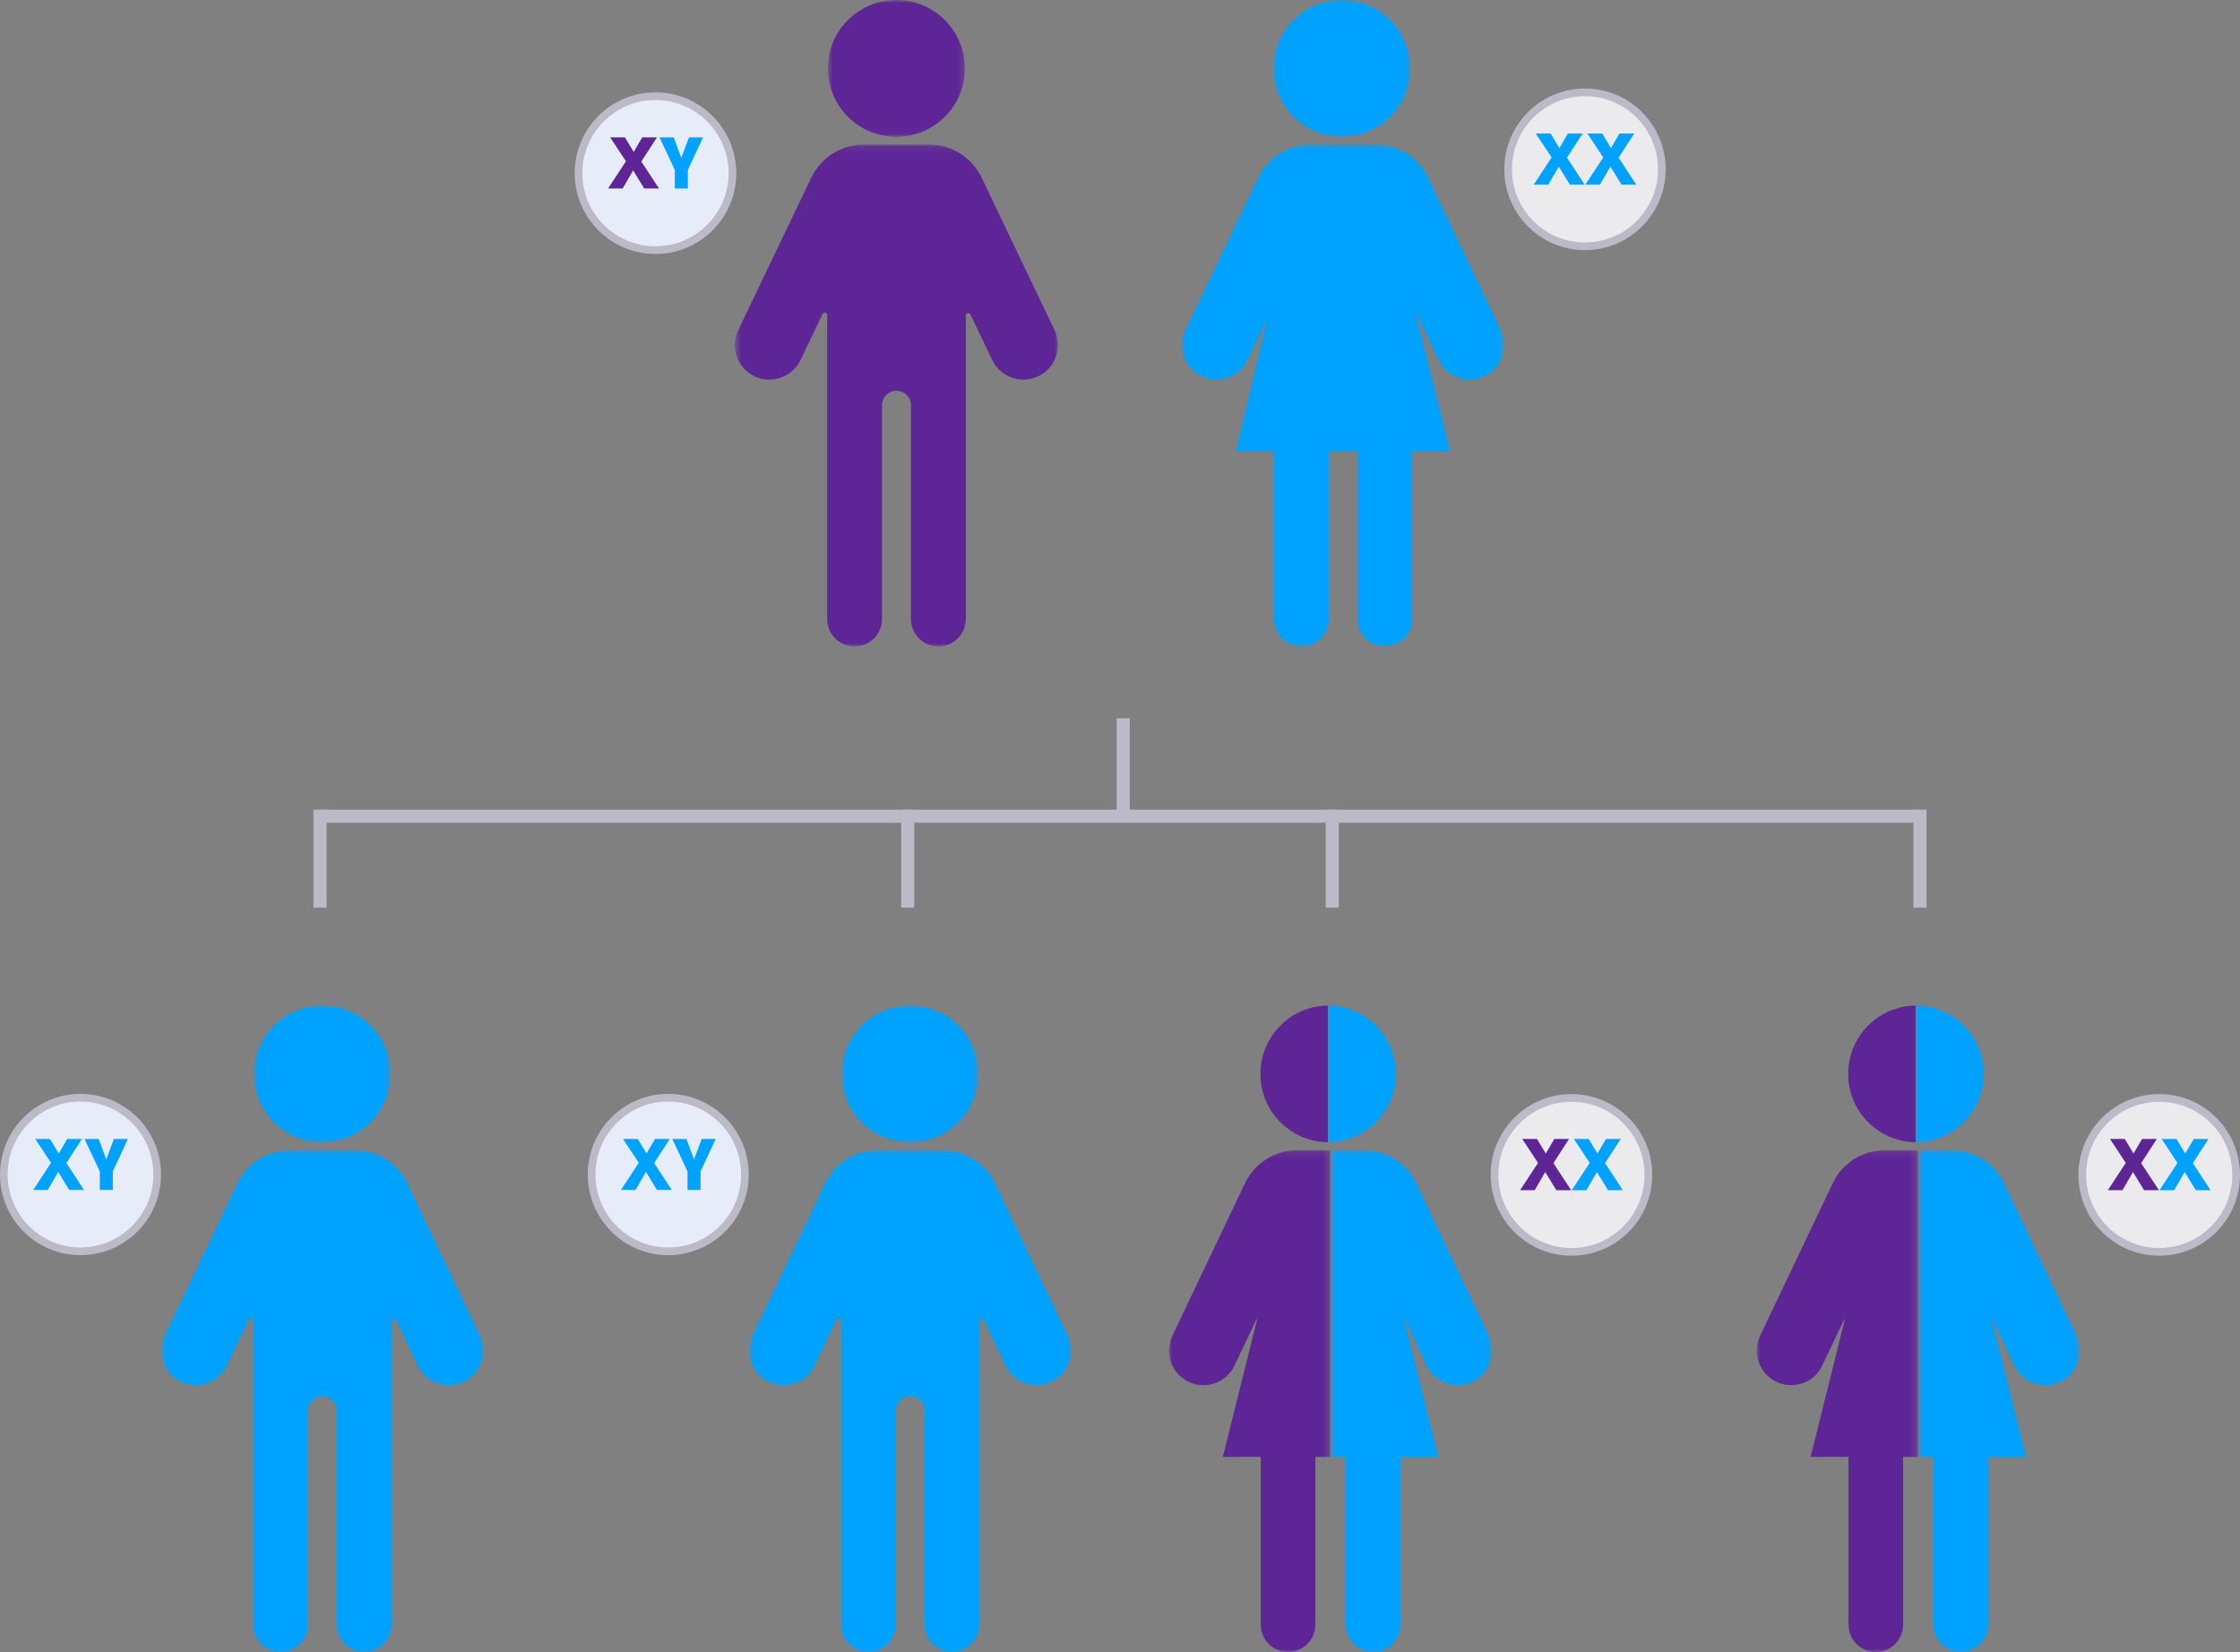 <svg width="343" height="253" viewBox="0 0 343 253" fill="none" xmlns="http://www.w3.org/2000/svg">
<rect x="0" y="0" width="343" height="253" fill="#808080" stroke="none"/>
<g id="hemophilia-father">
<g id="Parent Hemophilia Group 2">
<g id="Parent Hemophilia Label 2">
<g id="Parent Hemophilia Label 3" clip-path="url(#clip0_574_9339)">
<path id="Oval" d="M100.371 14.732C106.878 14.732 112.153 20.01 112.153 26.52C112.153 33.029 106.878 38.306 100.371 38.307C93.864 38.307 88.588 33.029 88.588 26.52C88.588 20.01 93.864 14.732 100.371 14.732Z" fill="#E6EDF9" stroke="#BBBAC6" stroke-width="1.177"/>
<g id="XY">
<path d="M100.912 28.871H98.646L96.951 26.096L95.342 28.871H93.107L95.85 24.699L93.425 21.035H95.691L97.036 23.269L98.339 21.035H100.594L98.201 24.741L100.912 28.871Z" fill="#5E2597"/>
<path d="M105.331 28.871H103.33V26.022L100.989 21.035H103.16L104.325 24.18L105.501 21.035H107.65L105.331 26.022V28.871Z" fill="#00A2FF"/>
</g>
</g>
</g>
<g id="Parent Hemophilia Group Inner 2">
<g id="Parent Hemophilia Label Container 2">
<mask id="mask0_574_9339" style="mask-type:luminance" maskUnits="userSpaceOnUse" x="126" y="0" width="22" height="21">
<path id="Clip 2" fill-rule="evenodd" clip-rule="evenodd" d="M126.766 0H147.751V20.949H126.766V0Z" fill="white"/>
</mask>
<g mask="url(#mask0_574_9339)">
<path id="Fill 1" fill-rule="evenodd" clip-rule="evenodd" d="M136.841 20.941C142.632 21.171 147.513 16.672 147.743 10.892C147.973 5.111 143.466 0.239 137.676 0.008C131.885 -0.221 127.004 4.278 126.774 10.059C126.543 15.839 131.051 20.711 136.841 20.941Z" fill="#5E2597"/>
</g>
</g>
<g id="Parent Hemophilia Icon 2">
<mask id="mask1_574_9339" style="mask-type:luminance" maskUnits="userSpaceOnUse" x="112" y="22" width="50" height="77">
<path id="Clip 5" fill-rule="evenodd" clip-rule="evenodd" d="M112.517 22.137H162V98.999H112.517V22.137Z" fill="white"/>
</mask>
<g mask="url(#mask1_574_9339)">
<path id="Fill 4" fill-rule="evenodd" clip-rule="evenodd" d="M161.483 50.578L150.317 27.216C148.835 24.113 145.698 22.137 142.254 22.137H132.29C128.849 22.137 125.714 24.109 124.23 27.208L113.036 50.575C111.774 53.209 112.892 56.367 115.533 57.623C118.171 58.878 121.329 57.761 122.587 55.127L125.943 48.097C126.116 47.736 126.659 47.858 126.659 48.258V94.807C126.659 97.122 128.539 98.999 130.857 98.999C133.176 98.999 135.056 97.122 135.056 94.807V62.058C135.056 60.835 136.05 59.843 137.275 59.843C138.501 59.843 139.494 60.835 139.494 62.058V94.807C139.494 97.122 141.374 98.999 143.692 98.999C146.011 98.999 147.89 97.122 147.89 94.807V48.337C147.89 47.937 148.434 47.815 148.607 48.176L151.926 55.127C153.183 57.761 156.341 58.878 158.979 57.623L158.984 57.62C161.623 56.365 162.742 53.212 161.483 50.578Z" fill="#5E2597"/>
</g>
</g>
</g>
</g>
<g id="Parent Hemophilia Group">
<g id="Parent Hemophilia Label Container">
<g id="Parent Hemophilia Label" clip-path="url(#clip1_574_9339)">
<path id="Oval_2" d="M242.703 14.143C249.201 14.143 254.47 19.419 254.47 25.93C254.47 32.44 249.201 37.717 242.703 37.717C236.205 37.717 230.936 32.44 230.936 25.93C230.936 19.419 236.205 14.143 242.703 14.143Z" fill="#EBEBEE" stroke="#BBBAC6" stroke-width="1.177"/>
<path id="XX" d="M242.655 28.281H240.388L238.694 25.507L237.084 28.281H234.85L237.593 24.109L235.167 20.445H237.434L238.779 22.679L240.081 20.445H242.337L239.944 24.151L242.655 28.281ZM250.558 28.281H248.292L246.597 25.507L244.988 28.281H242.753L245.496 24.109L243.071 20.445H245.337L246.682 22.679L247.985 20.445H250.24L247.847 24.151L250.558 28.281Z" fill="#00A2FF"/>
</g>
</g>
<g id="Group 7 Copy">
<g id="Parent Hemophilia Icon">
<mask id="mask2_574_9339" style="mask-type:luminance" maskUnits="userSpaceOnUse" x="195" y="0" width="21" height="21">
<path id="Clip 2_2" fill-rule="evenodd" clip-rule="evenodd" d="M195.019 0H215.928V20.949H195.019V0Z" fill="white"/>
</mask>
<g mask="url(#mask2_574_9339)">
<path id="Fill 1_2" fill-rule="evenodd" clip-rule="evenodd" d="M205.058 20.941C210.828 21.171 215.691 16.672 215.92 10.892C216.15 5.111 211.659 0.239 205.889 0.008C200.12 -0.221 195.256 4.278 195.027 10.059C194.797 15.839 199.289 20.711 205.058 20.941Z" fill="#00A2FF"/>
</g>
</g>
<g id="Parent Hemophilia Group Inner">
<mask id="mask3_574_9339" style="mask-type:luminance" maskUnits="userSpaceOnUse" x="181" y="22" width="50" height="77">
<path id="Clip 5_2" fill-rule="evenodd" clip-rule="evenodd" d="M181 22.137H230.304V98.999H181V22.137Z" fill="white"/>
</mask>
<g mask="url(#mask3_574_9339)">
<path id="Fill 4_2" fill-rule="evenodd" clip-rule="evenodd" d="M229.789 50.578L218.665 27.216C217.187 24.113 214.061 22.137 210.63 22.137H200.702C197.274 22.137 194.15 24.109 192.671 27.208L181.517 50.575C180.26 53.209 181.374 56.367 184.005 57.623C186.634 58.878 189.781 57.761 191.034 55.127L194.035 48.82L189.251 69.115H195.092V94.807C195.092 97.122 196.965 98.999 199.275 98.999C201.585 98.999 203.458 97.122 203.458 94.807V69.115H207.879V94.807C207.879 97.122 209.752 98.999 212.063 98.999C214.373 98.999 216.246 97.122 216.246 94.807V69.115H222.053L216.789 48.005C216.857 48.04 216.92 48.092 216.96 48.176L220.267 55.127C221.519 57.761 224.666 58.878 227.294 57.623L227.299 57.62C229.928 56.365 231.043 53.212 229.789 50.578Z" fill="#00A2FF"/>
</g>
</g>
</g>
</g>
<g id="Group 4 Copy 2">
<g id="Child Hemophilia Label Container 2">
<g id="Child Hemophilia Label 2" clip-path="url(#clip2_574_9339)">
<path id="Oval_3" d="M12.326 168.11C18.808 168.11 24.065 173.376 24.065 179.873C24.065 186.37 18.808 191.635 12.326 191.635C5.844 191.635 0.587 186.37 0.587 179.873C0.587 173.376 5.844 168.11 12.326 168.11Z" fill="#E6EDF9" stroke="#BBBAC6" stroke-width="1.174"/>
<path id="XY_2" d="M12.866 182.242H10.605L8.915 179.474L7.309 182.242H5.08L7.816 178.079L5.397 174.424H7.658L8.999 176.653L10.299 174.424H12.549L10.162 178.122L12.866 182.242ZM17.275 182.242H15.278V179.4L12.943 174.424H15.109L16.271 177.562L17.444 174.424H19.589L17.275 179.4V182.242Z" fill="#00A2FF"/>
</g>
</g>
<g id="Child Hemophilia Group 2">
<g id="Child Hemophilia Icon 2">
<mask id="mask4_574_9339" style="mask-type:luminance" maskUnits="userSpaceOnUse" x="38" y="154" width="22" height="21">
<path id="Clip 2_3" fill-rule="evenodd" clip-rule="evenodd" d="M38.893 154H59.802V174.949H38.893V154Z" fill="white"/>
</mask>
<g mask="url(#mask4_574_9339)">
<path id="Fill 1_3" fill-rule="evenodd" clip-rule="evenodd" d="M48.932 174.941C54.701 175.171 59.565 170.672 59.794 164.891C60.023 159.111 55.532 154.239 49.763 154.008C43.994 153.779 39.13 158.278 38.901 164.059C38.671 169.839 43.162 174.711 48.932 174.941Z" fill="#00A2FF"/>
</g>
</g>
<g id="Child Hemophilia Group Inner 2">
<mask id="mask5_574_9339" style="mask-type:luminance" maskUnits="userSpaceOnUse" x="24" y="176" width="50" height="77">
<path id="Clip 5_3" fill-rule="evenodd" clip-rule="evenodd" d="M24.695 176.137H74V252.998H24.695V176.137Z" fill="white"/>
</mask>
<g mask="url(#mask5_574_9339)">
<path id="Fill 4_3" fill-rule="evenodd" clip-rule="evenodd" d="M73.485 204.577L62.359 181.216C60.882 178.113 57.756 176.137 54.325 176.137H44.397C40.969 176.137 37.845 178.109 36.366 181.208L25.213 204.575C23.955 207.209 25.069 210.367 27.701 211.623C30.329 212.878 33.476 211.761 34.729 209.127L38.074 202.097C38.245 201.736 38.787 201.858 38.787 202.258V248.807C38.787 251.122 40.66 252.999 42.97 252.999C45.28 252.999 47.153 251.122 47.153 248.807V216.058C47.153 214.835 48.143 213.843 49.364 213.843C50.585 213.843 51.575 214.835 51.575 216.058V248.807C51.575 251.122 53.448 252.999 55.758 252.999C58.069 252.999 59.941 251.122 59.941 248.807V202.337C59.941 201.937 60.483 201.815 60.655 202.176L63.962 209.127C65.215 211.761 68.361 212.878 70.99 211.623L70.994 211.62C73.624 210.365 74.739 207.211 73.485 204.577Z" fill="#00A2FF"/>
</g>
</g>
</g>
</g>
<g id="Group 2 Copy 2">
<g id="Child Hemophilia Label Container">
<g id="Child Hemophilia Label" clip-path="url(#clip3_574_9339)">
<path id="Oval_4" d="M240.629 168.144C247.136 168.144 252.41 173.42 252.41 179.93C252.41 186.439 247.136 191.716 240.629 191.716C234.122 191.716 228.847 186.439 228.847 179.93C228.847 173.42 234.122 168.144 240.629 168.144Z" fill="#EBEBEE" stroke="#BBBAC6" stroke-width="1.178"/>
<g id="XX_2">
<path d="M240.581 182.27H238.311L236.615 179.491L235.003 182.27H232.766L235.512 178.092L233.084 174.423H235.353L236.7 176.66L238.004 174.423H240.262L237.866 178.134L240.581 182.27Z" fill="#5E2597"/>
<path d="M248.494 182.27H246.225L244.528 179.491L242.916 182.27H240.679L243.425 178.092L240.997 174.423H243.266L244.613 176.66L245.917 174.423H248.176L245.779 178.134L248.494 182.27Z" fill="#00A2FF"/>
</g>
</g>
</g>
<g id="Child Hemophilia Group">
<g id="Child Hemophilia Group Inner 2_2">
<mask id="mask6_574_9339" style="mask-type:luminance" maskUnits="userSpaceOnUse" x="203" y="176" width="26" height="77">
<path id="Clip 2_4" fill-rule="evenodd" clip-rule="evenodd" d="M203.792 176.133H228.484V253H203.792V176.133Z" fill="white"/>
</mask>
<g mask="url(#mask6_574_9339)">
<path id="Fill 1_4" fill-rule="evenodd" clip-rule="evenodd" d="M216.85 181.212C215.373 178.109 212.249 176.133 208.819 176.133H203.792V223.115H206.07V248.809C206.07 251.124 207.942 253.001 210.251 253.001C212.561 253.001 214.433 251.124 214.433 248.809V223.115H220.237L214.975 202.004C215.044 202.038 215.106 202.09 215.146 202.174L218.451 209.126C219.703 211.759 222.848 212.877 225.475 211.621L225.48 211.62C228.108 210.364 229.223 207.21 227.969 204.576L216.85 181.212Z" fill="#00A2FF"/>
</g>
</g>
<g id="Child Hemophilia Icon">
<path id="Fill 4_4" fill-rule="evenodd" clip-rule="evenodd" d="M203.712 154.001C203.614 153.997 203.52 154.005 203.423 154.004V174.929C208.948 174.865 213.516 170.482 213.738 164.884C213.968 159.104 209.479 154.231 203.712 154.001Z" fill="#00A2FF"/>
<path id="Fill 9" fill-rule="evenodd" clip-rule="evenodd" d="M203.034 154.001C203.132 153.997 203.227 154.005 203.324 154.004V174.929C197.799 174.865 193.231 170.482 193.008 164.884C192.779 159.104 197.268 154.231 203.034 154.001Z" fill="#5E2597"/>
</g>
<g id="Child Hemophilia Group Inner">
<mask id="mask7_574_9339" style="mask-type:luminance" maskUnits="userSpaceOnUse" x="179" y="176" width="25" height="77">
<path id="Clip 7" fill-rule="evenodd" clip-rule="evenodd" d="M179 176.133H203.692V253H179V176.133Z" fill="white"/>
</mask>
<g mask="url(#mask7_574_9339)">
<path id="Fill 6" fill-rule="evenodd" clip-rule="evenodd" d="M179.515 204.576L190.634 181.212C192.111 178.109 195.235 176.133 198.665 176.133H203.692V223.115H201.414V248.809C201.414 251.124 199.542 253.001 197.232 253.001C194.923 253.001 193.051 251.124 193.051 248.809V223.115H187.247L192.509 202.004C192.44 202.038 192.378 202.09 192.338 202.174L189.033 209.126C187.781 211.759 184.636 212.877 182.008 211.621L182.004 211.62C179.376 210.364 178.261 207.21 179.515 204.576Z" fill="#5E2597"/>
</g>
</g>
</g>
</g>
<g id="Group 2 Copy">
<g id="Mother Hemophilia Label Container">
<g id="Mother Hemophilia Label" clip-path="url(#clip4_574_9339)">
<path id="Oval_5" d="M330.629 168.144C337.136 168.144 342.41 173.42 342.41 179.93C342.41 186.439 337.136 191.716 330.629 191.716C324.122 191.716 318.847 186.439 318.847 179.93C318.847 173.42 324.122 168.144 330.629 168.144Z" fill="#EBEBEE" stroke="#BBBAC6" stroke-width="1.178"/>
<g id="XX_3">
<path d="M330.581 182.27H328.311L326.615 179.491L325.003 182.27H322.766L325.512 178.092L323.084 174.423H325.353L326.7 176.66L328.004 174.423H330.262L327.866 178.134L330.581 182.27Z" fill="#5E2597"/>
<path d="M338.494 182.27H336.225L334.528 179.491L332.916 182.27H330.679L333.425 178.092L330.997 174.423H333.266L334.613 176.66L335.917 174.423H338.176L335.779 178.134L338.494 182.27Z" fill="#00A2FF"/>
</g>
</g>
</g>
<g id="Mother Hemophilia Group">
<g id="Mother Hemophilia Group Inner 2">
<mask id="mask8_574_9339" style="mask-type:luminance" maskUnits="userSpaceOnUse" x="293" y="176" width="26" height="77">
<path id="Clip 2_5" fill-rule="evenodd" clip-rule="evenodd" d="M293.792 176.133H318.484V253H293.792V176.133Z" fill="white"/>
</mask>
<g mask="url(#mask8_574_9339)">
<path id="Fill 1_5" fill-rule="evenodd" clip-rule="evenodd" d="M306.85 181.212C305.373 178.109 302.249 176.133 298.819 176.133H293.792V223.115H296.07V248.809C296.07 251.124 297.942 253.001 300.251 253.001C302.561 253.001 304.433 251.124 304.433 248.809V223.115H310.237L304.975 202.004C305.044 202.038 305.106 202.09 305.146 202.174L308.451 209.126C309.703 211.759 312.848 212.877 315.475 211.621L315.48 211.62C318.108 210.364 319.223 207.21 317.969 204.576L306.85 181.212Z" fill="#00A2FF"/>
</g>
</g>
<g id="Mother Hemophilia Icon">
<path id="Fill 4_5" fill-rule="evenodd" clip-rule="evenodd" d="M293.712 154.001C293.614 153.997 293.52 154.005 293.423 154.004V174.929C298.948 174.865 303.516 170.482 303.738 164.884C303.968 159.104 299.479 154.231 293.712 154.001Z" fill="#00A2FF"/>
<path id="Fill 9_2" fill-rule="evenodd" clip-rule="evenodd" d="M293.034 154.001C293.132 153.997 293.227 154.005 293.324 154.004V174.929C287.799 174.865 283.231 170.482 283.008 164.884C282.779 159.104 287.268 154.231 293.034 154.001Z" fill="#5E2597"/>
</g>
<g id="Mother Hemophilia Group Inner">
<mask id="mask9_574_9339" style="mask-type:luminance" maskUnits="userSpaceOnUse" x="269" y="176" width="25" height="77">
<path id="Clip 7_2" fill-rule="evenodd" clip-rule="evenodd" d="M269 176.133H293.692V253H269V176.133Z" fill="white"/>
</mask>
<g mask="url(#mask9_574_9339)">
<path id="Fill 6_2" fill-rule="evenodd" clip-rule="evenodd" d="M269.515 204.576L280.634 181.212C282.111 178.109 285.235 176.133 288.665 176.133H293.692V223.115H291.414V248.809C291.414 251.124 289.542 253.001 287.232 253.001C284.923 253.001 283.051 251.124 283.051 248.809V223.115H277.247L282.509 202.004C282.44 202.038 282.378 202.09 282.338 202.174L279.033 209.126C277.781 211.759 274.636 212.877 272.008 211.621L272.004 211.62C269.376 210.364 268.261 207.21 269.515 204.576Z" fill="#5E2597"/>
</g>
</g>
</g>
</g>
<g id="Group 4 Copy 3">
<g id="Father Hemophilia Label Container">
<g id="Father Hemophilia Label" clip-path="url(#clip5_574_9339)">
<path id="Oval_6" d="M102.326 168.11C108.808 168.11 114.065 173.376 114.065 179.873C114.065 186.37 108.808 191.635 102.326 191.635C95.844 191.635 90.587 186.37 90.587 179.873C90.587 173.376 95.844 168.11 102.326 168.11Z" fill="#E6EDF9" stroke="#BBBAC6" stroke-width="1.174"/>
<path id="XY_3" d="M102.866 182.242H100.605L98.915 179.474L97.309 182.242H95.08L97.816 178.079L95.397 174.424H97.658L98.999 176.653L100.299 174.424H102.549L100.162 178.122L102.866 182.242ZM107.275 182.242H105.278V179.4L102.943 174.424H105.109L106.271 177.562L107.444 174.424H109.589L107.275 179.4V182.242Z" fill="#00A2FF"/>
</g>
</g>
<g id="Father Hemophilia Group">
<g id="Father Hemophilia Icon">
<mask id="mask10_574_9339" style="mask-type:luminance" maskUnits="userSpaceOnUse" x="128" y="154" width="22" height="21">
<path id="Clip 2_6" fill-rule="evenodd" clip-rule="evenodd" d="M128.893 154H149.802V174.949H128.893V154Z" fill="white"/>
</mask>
<g mask="url(#mask10_574_9339)">
<path id="Fill 1_6" fill-rule="evenodd" clip-rule="evenodd" d="M138.932 174.941C144.701 175.171 149.565 170.672 149.794 164.891C150.023 159.111 145.532 154.239 139.763 154.008C133.994 153.779 129.13 158.278 128.901 164.059C128.671 169.839 133.162 174.711 138.932 174.941Z" fill="#00A2FF"/>
</g>
</g>
<g id="Father Hemophilia Group Inner">
<mask id="mask11_574_9339" style="mask-type:luminance" maskUnits="userSpaceOnUse" x="114" y="176" width="50" height="77">
<path id="Clip 5_4" fill-rule="evenodd" clip-rule="evenodd" d="M114.695 176.137H164V252.998H114.695V176.137Z" fill="white"/>
</mask>
<g mask="url(#mask11_574_9339)">
<path id="Fill 4_6" fill-rule="evenodd" clip-rule="evenodd" d="M163.485 204.577L152.359 181.216C150.882 178.113 147.756 176.137 144.325 176.137H134.397C130.969 176.137 127.845 178.109 126.366 181.208L115.213 204.575C113.955 207.209 115.069 210.367 117.701 211.623C120.329 212.878 123.476 211.761 124.729 209.127L128.074 202.097C128.245 201.736 128.787 201.858 128.787 202.258V248.807C128.787 251.122 130.66 252.999 132.97 252.999C135.28 252.999 137.153 251.122 137.153 248.807V216.058C137.153 214.835 138.143 213.843 139.364 213.843C140.585 213.843 141.575 214.835 141.575 216.058V248.807C141.575 251.122 143.448 252.999 145.758 252.999C148.069 252.999 149.941 251.122 149.941 248.807V202.337C149.941 201.937 150.483 201.815 150.655 202.176L153.962 209.127C155.215 211.761 158.361 212.878 160.99 211.623L160.994 211.62C163.624 210.365 164.739 207.211 163.485 204.577Z" fill="#00A2FF"/>
</g>
</g>
</g>
</g>
<g id="Father Hemophilia Container">
<rect id="Rectangle Copy 5" x="48" y="124" width="2" height="15" fill="#BBBAC6"/>
<rect id="Rectangle Copy 7" x="138" y="124" width="2" height="15" fill="#BBBAC6"/>
<rect id="Rectangle Copy 8" x="171" y="110" width="2" height="15" fill="#BBBAC6"/>
<rect id="Rectangle Copy 7_2" x="203" y="124" width="2" height="15" fill="#BBBAC6"/>
<rect id="Rectangle Copy 6" x="293" y="124" width="2" height="15" fill="#BBBAC6"/>
<rect id="Rectangle" x="49" y="124" width="245" height="2" fill="#BBBAC6"/>
</g>
</g>
<defs>
<clipPath id="clip0_574_9339">
<rect width="24.742" height="24.75" fill="white" transform="translate(88 14.145)"/>
</clipPath>
<clipPath id="clip1_574_9339">
<rect width="24.71" height="24.75" fill="white" transform="translate(230.348 13.555)"/>
</clipPath>
<clipPath id="clip2_574_9339">
<rect width="24.652" height="24.698" fill="white" transform="translate(0 167.523)"/>
</clipPath>
<clipPath id="clip3_574_9339">
<rect width="24.742" height="24.75" fill="white" transform="translate(228.258 167.555)"/>
</clipPath>
<clipPath id="clip4_574_9339">
<rect width="24.742" height="24.75" fill="white" transform="translate(318.258 167.555)"/>
</clipPath>
<clipPath id="clip5_574_9339">
<rect width="24.652" height="24.698" fill="white" transform="translate(90 167.523)"/>
</clipPath>
</defs>
</svg>

